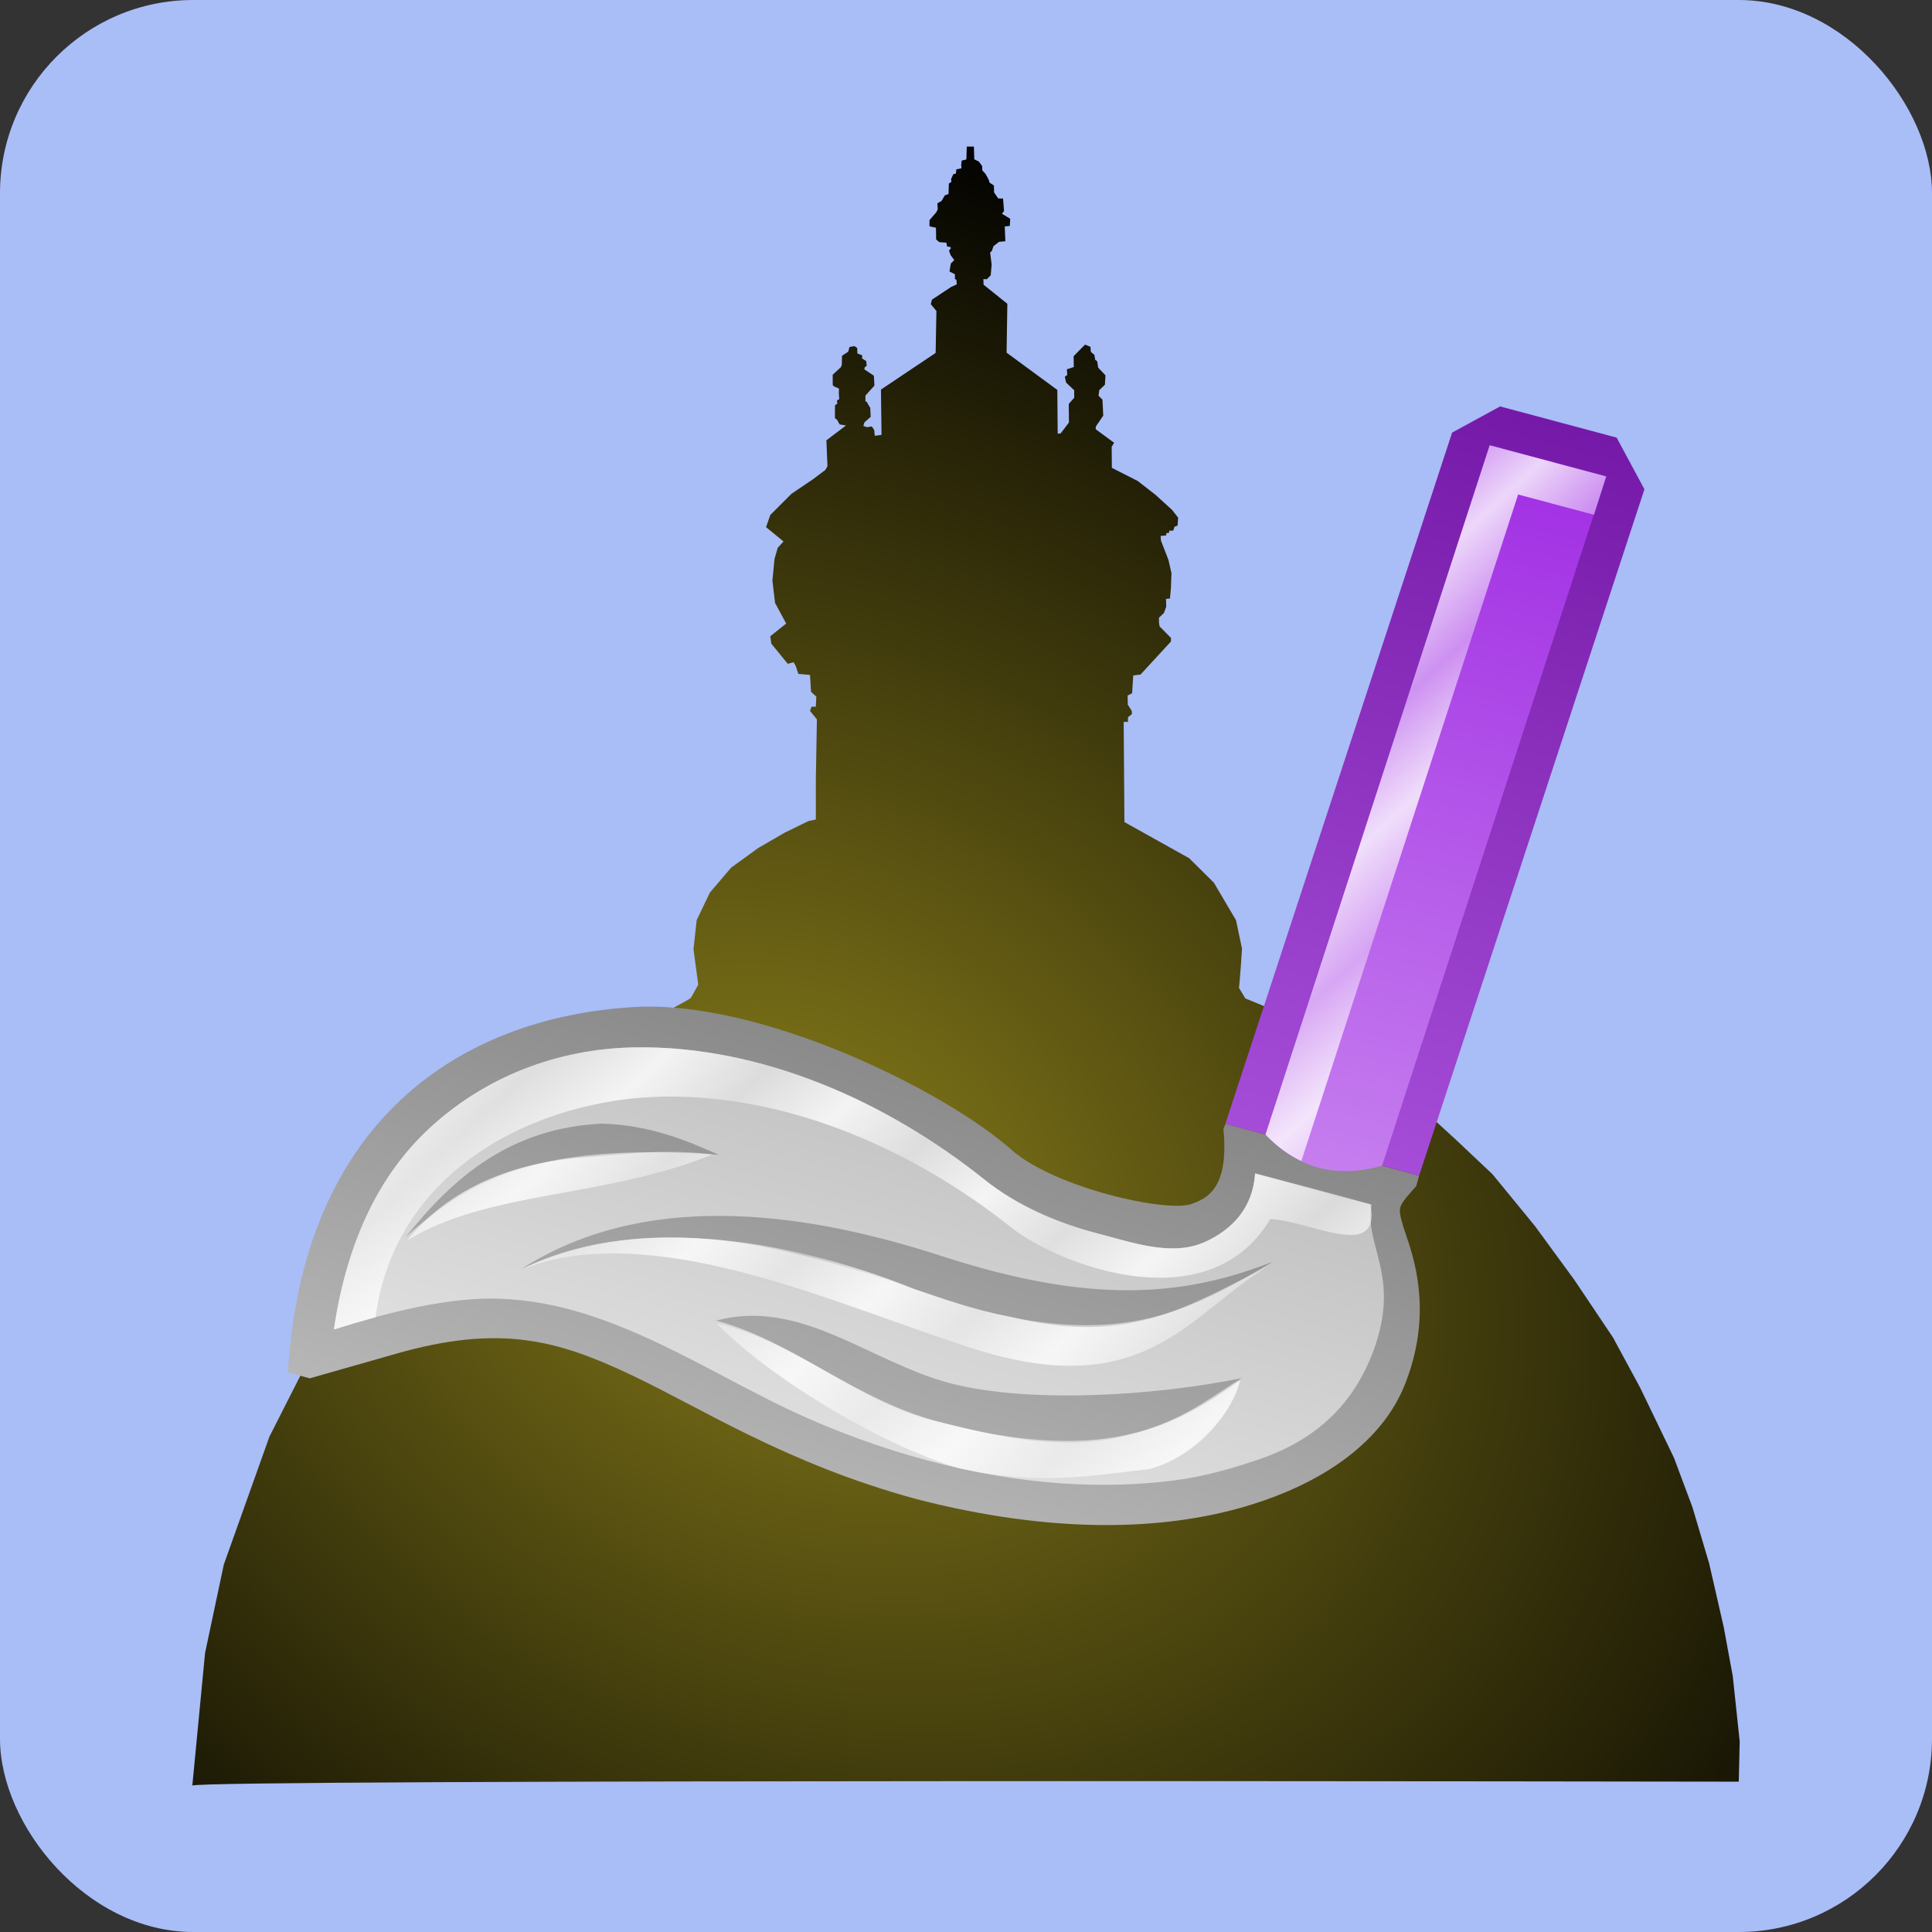 <?xml version="1.0" encoding="UTF-8" standalone="no"?>
<!-- Created with Inkscape (http://www.inkscape.org/) -->

<svg
   width="66.146mm"
   height="66.146mm"
   viewBox="0 0 66.146 66.146"
   version="1.1"
   id="svg1"
   xml:space="preserve"
   xmlns:xlink="http://www.w3.org/1999/xlink"
   xmlns="http://www.w3.org/2000/svg"
   xmlns:svg="http://www.w3.org/2000/svg"><rect x="0" y="0" width="66.146" height="66.146" fill="#333333" stroke="none"/><defs
     id="defs1"><linearGradient
       id="linearGradient6"><stop
         style="stop-color:#877c1a;stop-opacity:1;"
         offset="0"
         id="stop6" /><stop
         style="stop-color:#000000;stop-opacity:1;"
         offset="1"
         id="stop7" /></linearGradient><radialGradient
       xlink:href="#linearGradient6"
       id="radialGradient7"
       cx="2534.146"
       cy="935.388"
       fx="2534.146"
       fy="935.388"
       r="353.002"
       gradientTransform="matrix(0.113,0.065,-0.051,0.089,-139.274,-91.571)"
       gradientUnits="userSpaceOnUse" /><linearGradient
       id="linearGradient4115">
      <stop
   style="stop-color:#c36cf6;stop-opacity:1;"
   offset="0"
   id="stop4117" />
      <stop
   style="stop-color:#751aa8;stop-opacity:1;"
   offset="1"
   id="stop4119" />
    </linearGradient><linearGradient
       id="linearGradient3212">
      <stop
   id="stop3214"
   offset="0"
   style="stop-color:#d8a7f4;stop-opacity:1;" />
      <stop
   id="stop3216"
   offset="1"
   style="stop-color:#a12ee4;stop-opacity:1;" />
    </linearGradient><linearGradient
       id="linearGradient5477">
      <stop
   id="stop5479"
   offset="0"
   style="stop-color:white;stop-opacity:1;" />
      <stop
   id="stop5481"
   offset="1"
   style="stop-color:#ffffff;stop-opacity:0.502;" />
    </linearGradient><linearGradient
       id="linearGradient3813">
      <stop
   id="stop3815"
   offset="0"
   style="stop-color:#e4e4e4;stop-opacity:1;" />
      <stop
   id="stop3817"
   offset="1"
   style="stop-color:#828282;stop-opacity:1;" />
    </linearGradient><linearGradient
       id="linearGradient3825">
      <stop
   style="stop-color:#b6b6b6;stop-opacity:1;"
   offset="0"
   id="stop3827" />
      <stop
   style="stop-color:#3f3f3f;stop-opacity:1;"
   offset="1"
   id="stop3829" />
    </linearGradient><linearGradient
       xlink:href="#linearGradient3212"
       id="linearGradient3330"
       gradientUnits="userSpaceOnUse"
       x1="56"
       y1="60"
       x2="56"
       y2="4" /><linearGradient
       xlink:href="#linearGradient3825"
       id="linearGradient3341"
       gradientUnits="userSpaceOnUse"
       x1="58"
       y1="64"
       x2="58"
       y2="2" /><linearGradient
       xlink:href="#linearGradient4115"
       id="linearGradient3344"
       gradientUnits="userSpaceOnUse"
       x1="58"
       y1="64"
       x2="58"
       y2="2" /><linearGradient
       xlink:href="#linearGradient3813"
       id="linearGradient3383"
       gradientUnits="userSpaceOnUse"
       x1="58"
       y1="64"
       x2="58"
       y2="2" /><linearGradient
       xlink:href="#linearGradient5477"
       id="linearGradient3400"
       gradientUnits="userSpaceOnUse"
       x1="43.75"
       y1="48.125"
       x2="40.375"
       y2="46"
       spreadMethod="reflect" /></defs><g
     id="layer1"
     transform="translate(-71.927,-115.427)"><g
   id="g1"><rect
     style="fill:#a9bdf7;fill-opacity:1;stroke:none;stroke-width:0;stroke-dasharray:none;stroke-opacity:1"
     id="rect12"
     width="66.146"
     height="66.146"
     x="71.927"
     y="115.427"
     rx="6.615" /><path
     style="fill:url(#radialGradient7);fill-opacity:1;stroke:#000000;stroke-width:0;stroke-linecap:butt;stroke-linejoin:miter;stroke-dasharray:none;stroke-opacity:1"
     d="m 78.512,176.559 0.436,-4.539 0.641,-3.026 1.564,-4.385 1.718,-3.385 2.231,-3.205 1.974,-2.308 1.432,-1.548 1.378,-1.16 1.686,-1.215 1.596,-0.925 1.704,-0.87 0.562,-0.308 0.145,-0.091 0.254,-0.453 -0.163,-1.215 0.109,-0.997 0.453,-0.943 0.725,-0.852 0.925,-0.671 0.907,-0.526 0.816,-0.399 0.254,-0.054 v -1.378 l 0.036,-2.049 -0.236,-0.29 0.054,-0.145 h 0.145 l 0.018,-0.344 -0.181,-0.163 -0.036,-0.58 -0.399,-0.036 -0.091,-0.272 -0.073,-0.127 -0.199,0.054 -0.562,-0.689 -0.036,-0.254 0.544,-0.435 -0.381,-0.707 -0.091,-0.762 0.073,-0.743 0.109,-0.381 0.199,-0.218 -0.598,-0.49 0.145,-0.417 0.725,-0.725 0.725,-0.49 0.435,-0.326 0.072,-0.127 -0.036,-0.888 0.671,-0.508 -0.218,-0.036 -0.091,-0.163 -0.07,-0.052 0.002,-0.442 0.077,-0.05 -0.007,-0.12 0.075,-0.034 -0.014,-0.213 0.005,-0.154 -0.161,-0.07 -0.052,-0.043 -0.002,-0.36 0.283,-0.261 0.03,-0.086 0.006,-0.301 0.212,-0.141 0.045,-0.16 0.167,-0.032 0.096,0.064 0.006,0.186 0.167,0.07 -0.006,0.103 0.141,0.09 0.019,0.154 -0.077,0.07 v 0.064 l 0.321,0.212 0.019,0.34 -0.308,0.34 v 0.199 l 0.051,0.019 0.032,0.07 0.083,0.135 0.013,0.308 -0.212,0.186 -0.038,0.122 0.122,0.045 0.167,-0.026 0.083,0.122 0.019,0.199 0.231,-0.032 -0.019,-1.551 1.769,-1.186 0.103,-0.07 0.026,-1.436 -0.192,-0.231 0.039,-0.155 0.657,-0.435 0.194,-0.089 -0.013,-0.154 -0.051,-0.032 v -0.16 l -0.186,-0.096 0.046,-0.271 0.118,-0.118 -0.127,-0.172 -0.053,-0.151 0.064,-0.083 -0.016,-0.042 -0.115,-0.019 -0.022,-0.128 -0.24,-0.019 -0.112,-0.093 -0.006,-0.401 -0.221,-0.048 v -0.212 l 0.237,-0.276 0.045,-0.096 -0.013,-0.205 0.141,-0.077 0.116,-0.195 0.125,-0.045 0.009,-0.256 8e-4,-0.1 0.09,-0.064 -0.013,-0.09 0.077,-0.167 0.09,-0.026 0.013,-0.141 0.179,-0.038 -0.013,-0.103 0.019,-0.16 0.16,-0.038 0.013,-0.442 h 0.244 l 0.013,0.436 0.154,0.077 0.115,0.154 0.006,0.147 0.115,0.128 0.103,0.192 0.032,0.103 0.147,0.096 0.006,0.237 0.141,0.205 0.167,0.006 0.032,0.429 -0.07,0.09 0.282,0.173 -0.013,0.244 -0.173,0.019 0.019,0.506 -0.212,0.019 -0.192,0.147 -0.058,0.167 -0.058,0.051 0.051,0.417 -0.032,0.365 -0.135,0.135 -0.115,-0.006 0.006,0.192 0.814,0.654 -0.026,1.673 1.737,1.276 0.013,1.5 0.103,-0.013 0.282,-0.372 -0.006,-0.635 0.186,-0.212 v -0.256 l -0.276,-0.263 -0.045,-0.199 0.083,-0.064 -0.013,-0.192 0.237,-0.077 -0.006,-0.372 0.391,-0.397 0.186,0.077 0.013,0.173 0.122,0.103 0.026,0.167 0.07,0.051 0.032,0.218 0.25,0.263 -0.019,0.321 -0.192,0.186 -0.026,0.192 0.135,0.135 0.026,0.545 -0.256,0.378 v 0.09 l 0.628,0.462 -0.083,0.135 0.006,0.724 0.885,0.449 0.609,0.474 0.564,0.513 0.212,0.269 -0.019,0.269 -0.109,0.045 -0.038,0.128 -0.141,0.006 v 0.07 l -0.096,0.013 -0.006,0.077 -0.192,0.019 0.013,0.16 0.256,0.66 0.103,0.455 -0.019,0.513 -0.032,0.353 -0.135,0.013 0.006,0.269 -0.077,0.212 -0.173,0.167 0.006,0.192 0.019,0.103 0.391,0.397 -0.006,0.122 -1.039,1.128 -0.25,0.032 -0.038,0.609 -0.154,0.077 0.006,0.314 0.135,0.212 0.006,0.109 -0.135,0.109 v 0.16 h -0.147 l 0.026,3.43 2.218,1.238 0.846,0.839 0.756,1.282 0.205,0.974 -0.038,0.577 -0.038,0.487 -0.026,0.282 0.218,0.359 1.377,0.566 0.653,0.335 0.988,0.571 1.015,0.743 1.659,1.233 1.514,1.387 1.255,1.184 1.455,1.776 1.346,1.84 1.321,1.968 0.93,1.718 1.16,2.404 0.635,1.699 0.571,1.923 0.5,2.186 0.308,1.673 0.237,2.231 -0.032,1.378 c 0,0 -52.935,-0.092 -52.944,0.135 z"
     id="path6" /></g><g
   id="layer1-1"
   transform="matrix(0.665,0.178,-0.178,0.665,90.454,119.128)">
    <path
   style="display:inline;overflow:visible;visibility:visible;opacity:1;fill:url(#linearGradient3341);fill-opacity:1;fill-rule:nonzero;stroke:none;stroke-width:4;stroke-linecap:square;stroke-linejoin:miter;stroke-miterlimit:4;stroke-dasharray:none;stroke-dashoffset:0;stroke-opacity:1;marker:none;marker-start:none;marker-mid:none;marker-end:none;enable-background:accumulate"
   d="m 45.938,40 -0.031,0.281 0.125,0.344 c 0.412,1.237 0.387,1.995 0.25,2.469 -0.137,0.474 -0.391,0.809 -0.938,1.188 C 44.252,45.037 38.53,45.265 36,44 32,42 22,40 16,42 7.768,44.744 1.591,51.744 4.094,64 h 1.125 l 3.812,-2.281 c 4.622,-2.773 7.588,-2.735 11.5,-2.031 3.912,0.704 8.647,2.281 15.375,2.312 h 0.031 c 7.004,-0.068 12.241,-1.658 15.875,-3.875 3.634,-2.217 5.747,-5.011 6.094,-7.875 0.429,-3.542 -0.963,-5.904 -1.812,-7.156 -0.425,-0.626 -0.616,-0.983 -0.656,-1.156 -0.04,-0.173 -0.079,-0.312 0.281,-1.031 l 0.188,-0.375 V 40.125 40 Z"
   id="rect3222" />
    <path
   style="display:inline;overflow:visible;visibility:visible;opacity:1;fill:url(#linearGradient3344);fill-opacity:1;fill-rule:nonzero;stroke:none;stroke-width:4;stroke-linecap:square;stroke-linejoin:miter;stroke-miterlimit:4;stroke-dasharray:none;stroke-dashoffset:0;stroke-opacity:1;marker:none;marker-start:none;marker-mid:none;marker-end:none;enable-background:accumulate"
   d="m 47.938,3.875 -2,36 V 40 h 9.969 l 2,-35.875 -2,-2.125 h -6 z"
   id="path3332" />
    <path
   style="display:inline;overflow:visible;visibility:visible;opacity:1;fill:url(#linearGradient3330);fill-opacity:1;fill-rule:nonzero;stroke:none;stroke-width:4;stroke-linecap:round;stroke-linejoin:bevel;stroke-miterlimit:4;stroke-dasharray:none;stroke-dashoffset:0;stroke-opacity:1;marker:none;marker-start:none;marker-mid:none;marker-end:none;enable-background:accumulate"
   d="M 49.906,4 48,40 c 1.948,1.196 3.931,1.222 6,0 L 55.906,4 Z"
   id="path3327" />
    <path
   style="display:inline;overflow:visible;visibility:visible;opacity:1;fill:url(#linearGradient3383);fill-opacity:1;fill-rule:nonzero;stroke:none;stroke-width:4;stroke-linecap:square;stroke-linejoin:miter;stroke-miterlimit:4;stroke-dasharray:none;stroke-dashoffset:0;stroke-opacity:1;marker:none;marker-start:none;marker-mid:none;marker-end:none;enable-background:accumulate"
   d="m 48,42 c 0.334,1.674 -0.375,2.994 -1.531,3.938 -1.4,1.142 -3.465,0.953 -5.25,0.969 -2.061,0.018 -4.235,-0.295 -6.125,-1.125 C 29.391,43.279 22.669,42.203 16.625,43.906 12.798,44.985 9.687,47.343 7.719,50.5 6.025,53.216 5.216,56.765 5.75,61.344 c 1.849,-1.179 3.735,-2.277 5.781,-3.062 5.304,-2.037 10.708,-0.266 16,0.844 2.76,0.578 5.562,0.868 8.375,0.875 5.019,0.012 9.019,-0.938 12.094,-2.188 1.396,-0.567 2.666,-1.321 3.906,-2.156 2.443,-1.646 3.803,-3.834 4.062,-6.688 C 56.328,45.011 54.142,44.067 54,42 c -1.911,0.021 -4.432,0 -6,0 z m 2,4 c -3.228,3.263 -6.289,6.716 -16,6 -7.284,-0.537 -14.365,-0.635 -20,4 4.751,-5.192 12.344,-6.406 20,-6 7.814,0.414 12.174,-1.16 16,-4 z m -34,2 c 2.32,-0.534 4.169,-0.282 6,0 -8.033,1.562 -11.316,3.8 -14,8 1.538,-3.53 3.652,-6.619 8,-8 z m 34,4 c -2,2 -4,6 -14,6 -4.41,0 -8,-2 -12,-2 3.758,-2.174 7.884,0 12,0 4,0 10,-2 14,-4 z"
   id="path3346" />
    <path
   style="display:inline;overflow:visible;visibility:visible;opacity:0.8;fill:url(#linearGradient3400);fill-opacity:1;fill-rule:nonzero;stroke:none;stroke-width:4;stroke-linecap:round;stroke-linejoin:bevel;stroke-miterlimit:4;stroke-dasharray:none;stroke-dashoffset:0;stroke-opacity:1;marker:none;marker-start:none;marker-mid:none;marker-end:none;enable-background:accumulate"
   d="M 49.906,4 48,40 c 0.68,0.417 1.372,0.683 2.062,0.812 L 51.906,6 H 55.812 L 55.906,4 Z M 48,42 c 0.334,1.674 -0.375,2.994 -1.531,3.938 -1.4,1.142 -3.465,0.953 -5.25,0.969 -2.061,0.018 -4.235,-0.295 -6.125,-1.125 C 29.391,43.279 22.669,42.203 16.625,43.906 12.798,44.985 9.687,47.343 7.719,50.5 6.025,53.216 5.216,56.765 5.75,61.344 6.356,60.958 6.976,60.579 7.594,60.219 6.614,52.848 12.551,47.637 18.625,45.906 c 6.044,-1.703 12.766,-0.627 18.469,1.875 2.875,1.164 10.609,1.912 12.219,-3.781 1.888,-0.443 5.902,0.647 4.625,-2 C 51.621,41.968 50.171,41.998 48,42 Z m 1.812,4.312 C 46.596,49.073 44.295,51.948 38.094,52.031 36.436,52.162 34.779,52.046 33.125,51.938 26.065,51.058 18.345,52.123 14.094,55.969 19.6,51.979 29.228,53.624 36,54 45.711,54.716 46.585,49.576 49.812,46.312 Z M 15.5,49.875 c -2.57,0.893 -5.837,2.72 -7.375,6.25 3.246,-3.45 8.967,-4.563 13.562,-8.062 -2.061,0.304 -3.342,0.772 -6.188,1.812 z m 34.438,2.25 c -1.305,1.596 -2.644,2.964 -4.483,3.968 C 42.545,57.829 39.257,57.951 36,58 c -4.062,0.178 -7.908,-2.062 -11.938,-1.875 3.106,1.875 9.273,3.71 13.469,3.844 4.095,-0.164 6.505,-1.358 9.188,-2.406 2.217,-1.286 3.292,-3.948 3.219,-5.438 z"
   id="path3386" />
  </g>

</g></svg>
